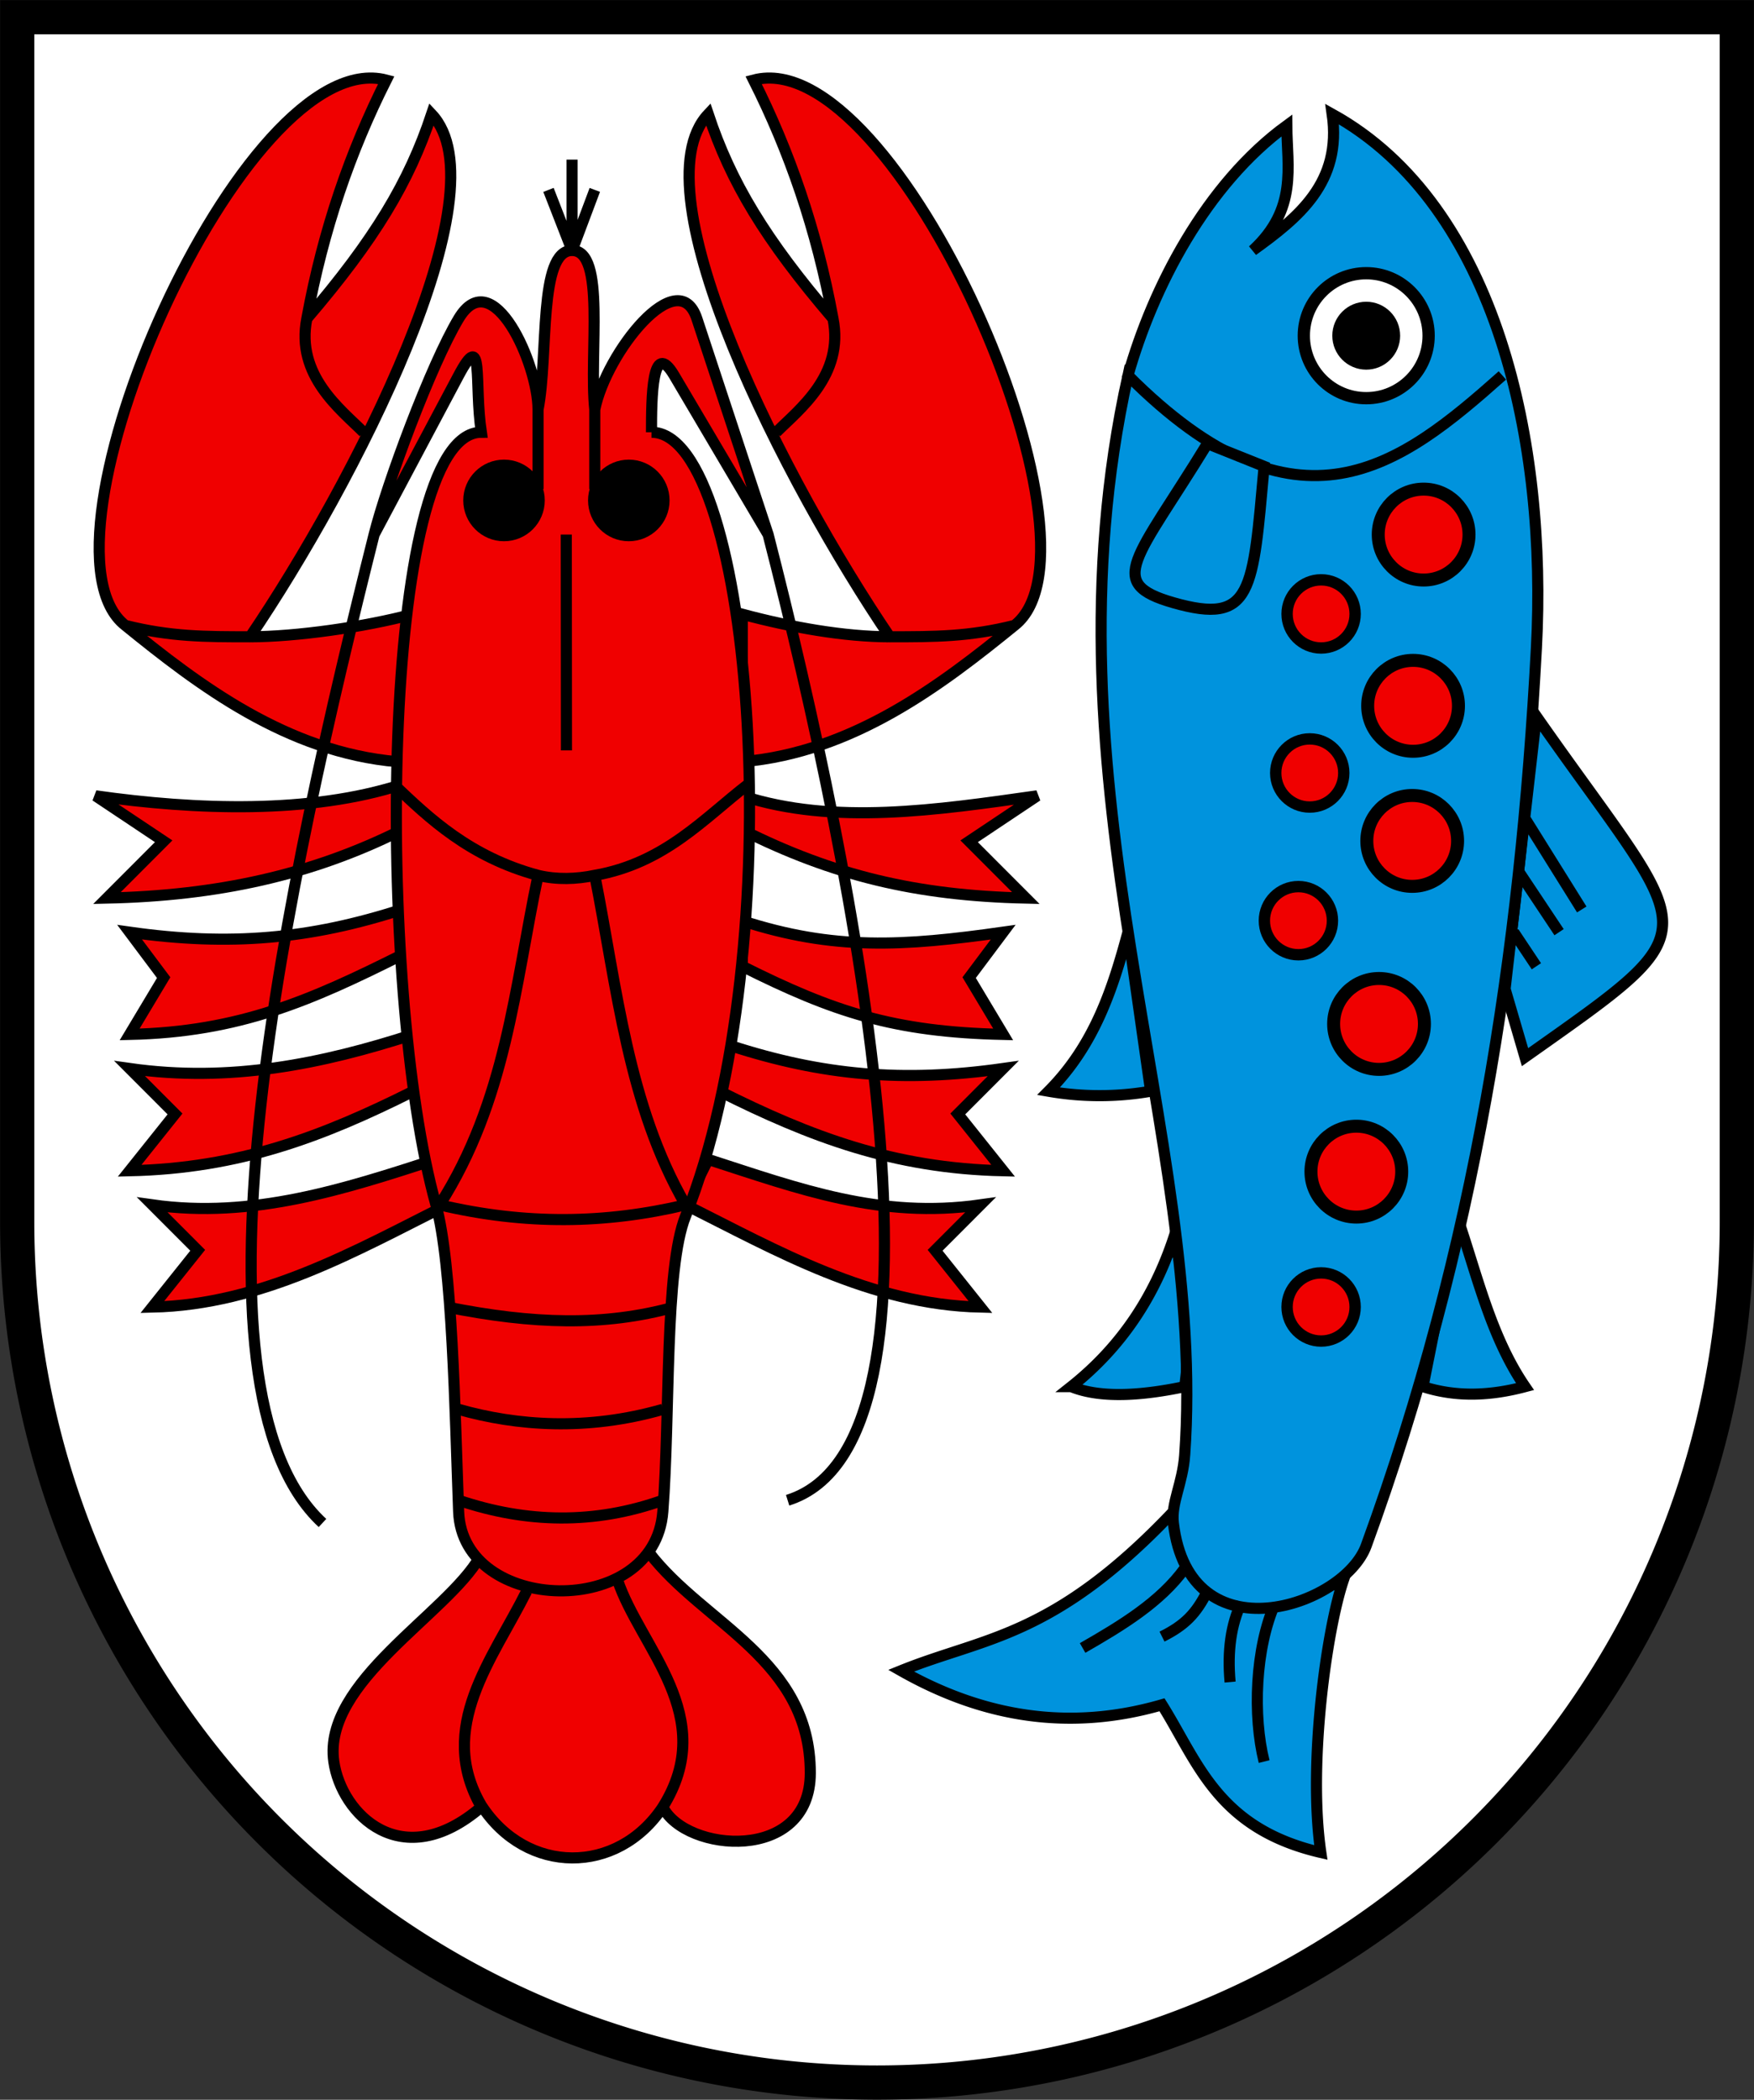 <?xml version="1.0" encoding="UTF-8"?>
<svg width="600" height="718" version="1.1" xmlns="http://www.w3.org/2000/svg">
<rect width="100%" height="100%" fill="#333333" stroke="none"/>
<g stroke="#000">
<path d="M5.882 5.885v411.97a294.12 294.26 0 0 0 588.24 0V5.885z" fill="#fff" stroke-width="11.7"/>
<g fill="#0093dd" fill-rule="evenodd" stroke-width="3.8">
<path d="m514.85 338.18 6.819 23.31c65.974-46.62 58.212-38.85 3.88-116.55zm6.83-58.275 19.404 31.08m-23.285-15.54 15.523 23.31m-15.523 0 7.762 11.655m-27.166 85.47-11.642 58.275c11.642 3.73 23.285 3.085 34.928 0-11.747-17.145-16.428-38.333-23.285-58.275zm-131.95 58.275c10.75 4.378 25.905 2.72 38.808 0 2.31-16.834 1.316-33.671-3.88-50.505-6.598 19.72-17.72 36.853-34.929 50.505zm19.404-155.4c-5.24 19.495-11.476 38.632-27.166 54.39a102.26 102.37 0 0 0 34.928 0zm15.523 198.14c-41.102 43.298-64.744 42.898-93.14 54.39 27.942 15.859 57.529 20.835 89.259 11.655 12.36 19.713 18.977 42.3 54.332 50.505-4.46-30.369 1.99-76.278 7.762-93.24-29.106 14.355-56.171 4.421-58.212-23.31z"/>
<path d="m436.31 547.97c-7.036 15.684-7.762 38.85-3.88 54.39"/>
<path d="M405.26 497.46c-.702 9.864-4.692 16.434-3.88 23.31 5.452 46.263 58.347 28.671 65.973 7.77 37.24-102.08 52.644-202.85 58.212-306.92 3.718-69.452-13.106-151.18-69.855-182.6 3.338 23.376-11.433 35.303-27.166 46.62 15.477-14.246 11.712-28.489 11.642-42.735-27.639 20.152-45.817 55.35-54.332 85.47 58.212 58.275 93.14 31.08 128.07 0-34.928 31.08-69.855 58.275-128.07 0-31.047 139.86 27.166 260.3 19.404 369.08z"/>
<path d="m413.02 151.7c-24.325 39.701-35.242 47.642-11.642 54.39 27.166 7.77 27.166-3.885 31.047-46.62zm-7.762 384.62c-8.293 11.461-21.422 19.464-34.927 27.195m42.69-19.425c-3.882 7.77-7.762 11.655-15.524 15.54m27.166-11.655c-3.582 7.537-4.847 16.624-3.88 27.195"/>
</g>
<g fill-rule="evenodd">
<g transform="matrix(3.881 0 0 3.885 -2404.5 -2218.2)" fill="#f00000">
<circle transform="translate(-1 -1)" cx="737" cy="687" r="3"/>
<circle transform="translate(-3 -35)" cx="737" cy="687" r="3"/>
<circle transform="translate(-2 -48)" cx="737" cy="687" r="3"/>
<circle transform="translate(-1 -62)" cx="737" cy="687" r="3"/>
<circle transform="translate(-107.07 -88.929) scale(1.143)" cx="745.5" cy="618.5" r="3.5"/>
<circle transform="translate(-108 -73.857) scale(1.143)" cx="745.5" cy="618.5" r="3.5"/>
<circle transform="translate(-111 -45.857) scale(1.143)" cx="745.5" cy="618.5" r="3.5"/>
<circle transform="translate(-113 -32.857) scale(1.143)" cx="745.5" cy="618.5" r="3.5"/>
<circle cx="744.03" cy="644.98" r="4" stroke-width="1.143"/>
</g>
<ellipse cx="467.35" cy="114.79" rx="21.345" ry="21.368" fill="#fff" stroke-width="4.2"/>
<g stroke-width="3.8">
<ellipse cx="467.35" cy="114.79" rx="9.702" ry="9.713"/>
<path d="M242.26 396.45c31.349 10.14 58.795 20.404 93.14 15.54l-15.523 15.54 15.523 19.425c-37.566-.831-69.855-19.425-100.9-34.965zm7.762-38.85c31.349 10.14 58.795 12.634 93.14 7.77l-15.523 15.54 15.523 19.425c-37.566-.831-65.974-11.655-97.021-27.195zm3.88-42.735c31.35 10.14 54.914 8.749 89.26 3.885l-11.642 15.54 11.642 19.425c-37.566-.831-58.212-7.77-89.26-23.31zm0-42.735c31.35 10.14 66.556 4.864 100.9 0l-23.285 15.54 19.404 19.425c-37.566-.831-65.974-7.77-97.02-23.31zm-104.78 124.32c-31.349 10.14-62.675 20.404-97.02 15.54l15.522 15.54-15.523 19.425c37.566-.831 69.855-19.425 100.9-34.965zm-7.761-42.735c-31.35 10.14-62.675 16.519-97.021 11.655l15.523 15.54-15.523 19.425c37.566-.831 65.974-11.655 97.02-27.195zm-3.881-42.735c-31.349 10.14-58.795 12.634-93.14 7.77l11.642 15.54-11.642 19.425c37.566-.831 62.093-11.655 93.14-27.195zm0-42.735c-31.349 10.14-70.437 8.749-104.78 3.885l23.285 15.54-19.404 19.425c37.566-.831 69.855-7.77 100.9-23.31zm-1.475-7.77c-37.955-3.295-68.008-26.208-93.14-46.62-34.927-27.195 40.458-199.33 89.26-186.48-12.132 24.114-21.55 50.944-27.167 81.585-3.88 19.425 11.642 31.08 19.404 38.85-7.761-7.77-23.285-19.425-19.404-38.85 23.285-27.195 34.928-46.62 42.69-69.93 24.898 26.34-26.88 126.81-62.094 178.71-15.523 0-27.166 0-42.689-3.885 15.523 3.885 27.166 3.885 42.69 3.885 15.522 0 38.994-3.275 55.813-7.77zm117.9 0c37.955-3.295 68.008-26.208 93.14-46.62 34.928-27.195-40.458-199.33-89.259-186.48 12.131 24.114 21.55 50.944 27.166 81.585 3.881 19.425-11.642 31.08-19.404 38.85 7.762-7.77 23.285-19.425 19.404-38.85-23.285-27.195-34.928-46.62-42.689-69.93-24.899 26.34 26.88 126.81 62.093 178.71 15.523 0 27.166 0 42.69-3.885-15.524 3.885-27.167 3.885-42.69 3.885-15.523 0-33.635-3.225-50.45-7.72zm-89.802 271.95c-11.107 19.425-53.796 42.735-49.915 69.93 2.573 18.034 23.285 38.85 50.451 15.54-15.523-27.195 3.881-50.505 15.523-73.815-11.642 23.31-31.047 46.62-15.523 73.236 15.523 23.889 46.57 23.889 62.093.579 19.404-31.08-7.761-54.39-15.523-77.7 7.762 23.31 34.928 46.62 15.523 77.7 7.762 15.54 50.451 19.242 50.451-11.655 0-38.85-36.472-50.913-55.162-75.346-15.093 8.718-37.077 20.719-57.918 1.527z" fill="#f00000"/>
<path d="M222.86 147.81c0-11.655.151-32.308 7.762-19.425l32.133 54.39c29.96 116.55 68.768 310.8 6.675 330.23 62.093-19.425 23.285-213.68-6.675-330.23l-24.372-73.815c-6.4-19.386-31.047 11.655-34.928 31.08v27.195-27.195c-1.987-19.27 3.88-54.39-7.762-54.39l7.777-20.715-7.777 20.715V54.57v31.08l-8.072-20.715 8.072 20.715c-11.642 0-7.995 35.835-11.642 54.39v27.195-27.195c0-15.54-15.523-50.505-27.166-31.08-9.43 15.734-24.527 56.348-28.912 73.815-29.3 116.55-68.109 291.38-17.658 338-50.451-46.62-11.643-221.45 17.658-338l28.912-54.39c8.829-16.608 5.216 2.696 7.762 19.425-34.928 0-36.146 190.37-15.523 264.18 5.627 20.144 6.508 71.134 7.761 104.9 1.308 35.159 67.006 37.067 69.855 0 2.589-33.671.544-82.98 7.762-101.01 36.817-91.919 23.285-268.07-11.642-268.07z" fill="#f00000"/>
</g>
<ellipse cx="172.41" cy="171.12" rx="11.642" ry="11.655" stroke-width="4.6"/>
<ellipse cx="215.1" cy="171.12" rx="11.642" ry="11.655" stroke-width="4.6"/>
</g>
<path d="m193.71 182.78.062 73.815m-58.779 11.927c11.724 11.15 25.594 24.464 49.07 30.804-8.03 38.178-10.933 77.024-33.67 112.67 29.571 6.946 56.694 6.465 84.12 0-19.687-34.052-23.432-74.087-31.047-112.67-6.415 1.282-12.884 1.53-19.404 0 6.52 1.554 12.985 1.32 19.404 0 23.968-4.235 37.341-19.487 52.387-31.08m-102.85 178.71c29.362 5.847 53.51 6.632 77.617 0m-73.736 34.965c19.882 5.633 43.842 7.451 69.855 0m-69.855 31.08c23.285 7.875 46.57 8.283 69.855 0" fill="none" stroke-width="3.8"/>
</g>
</svg>
